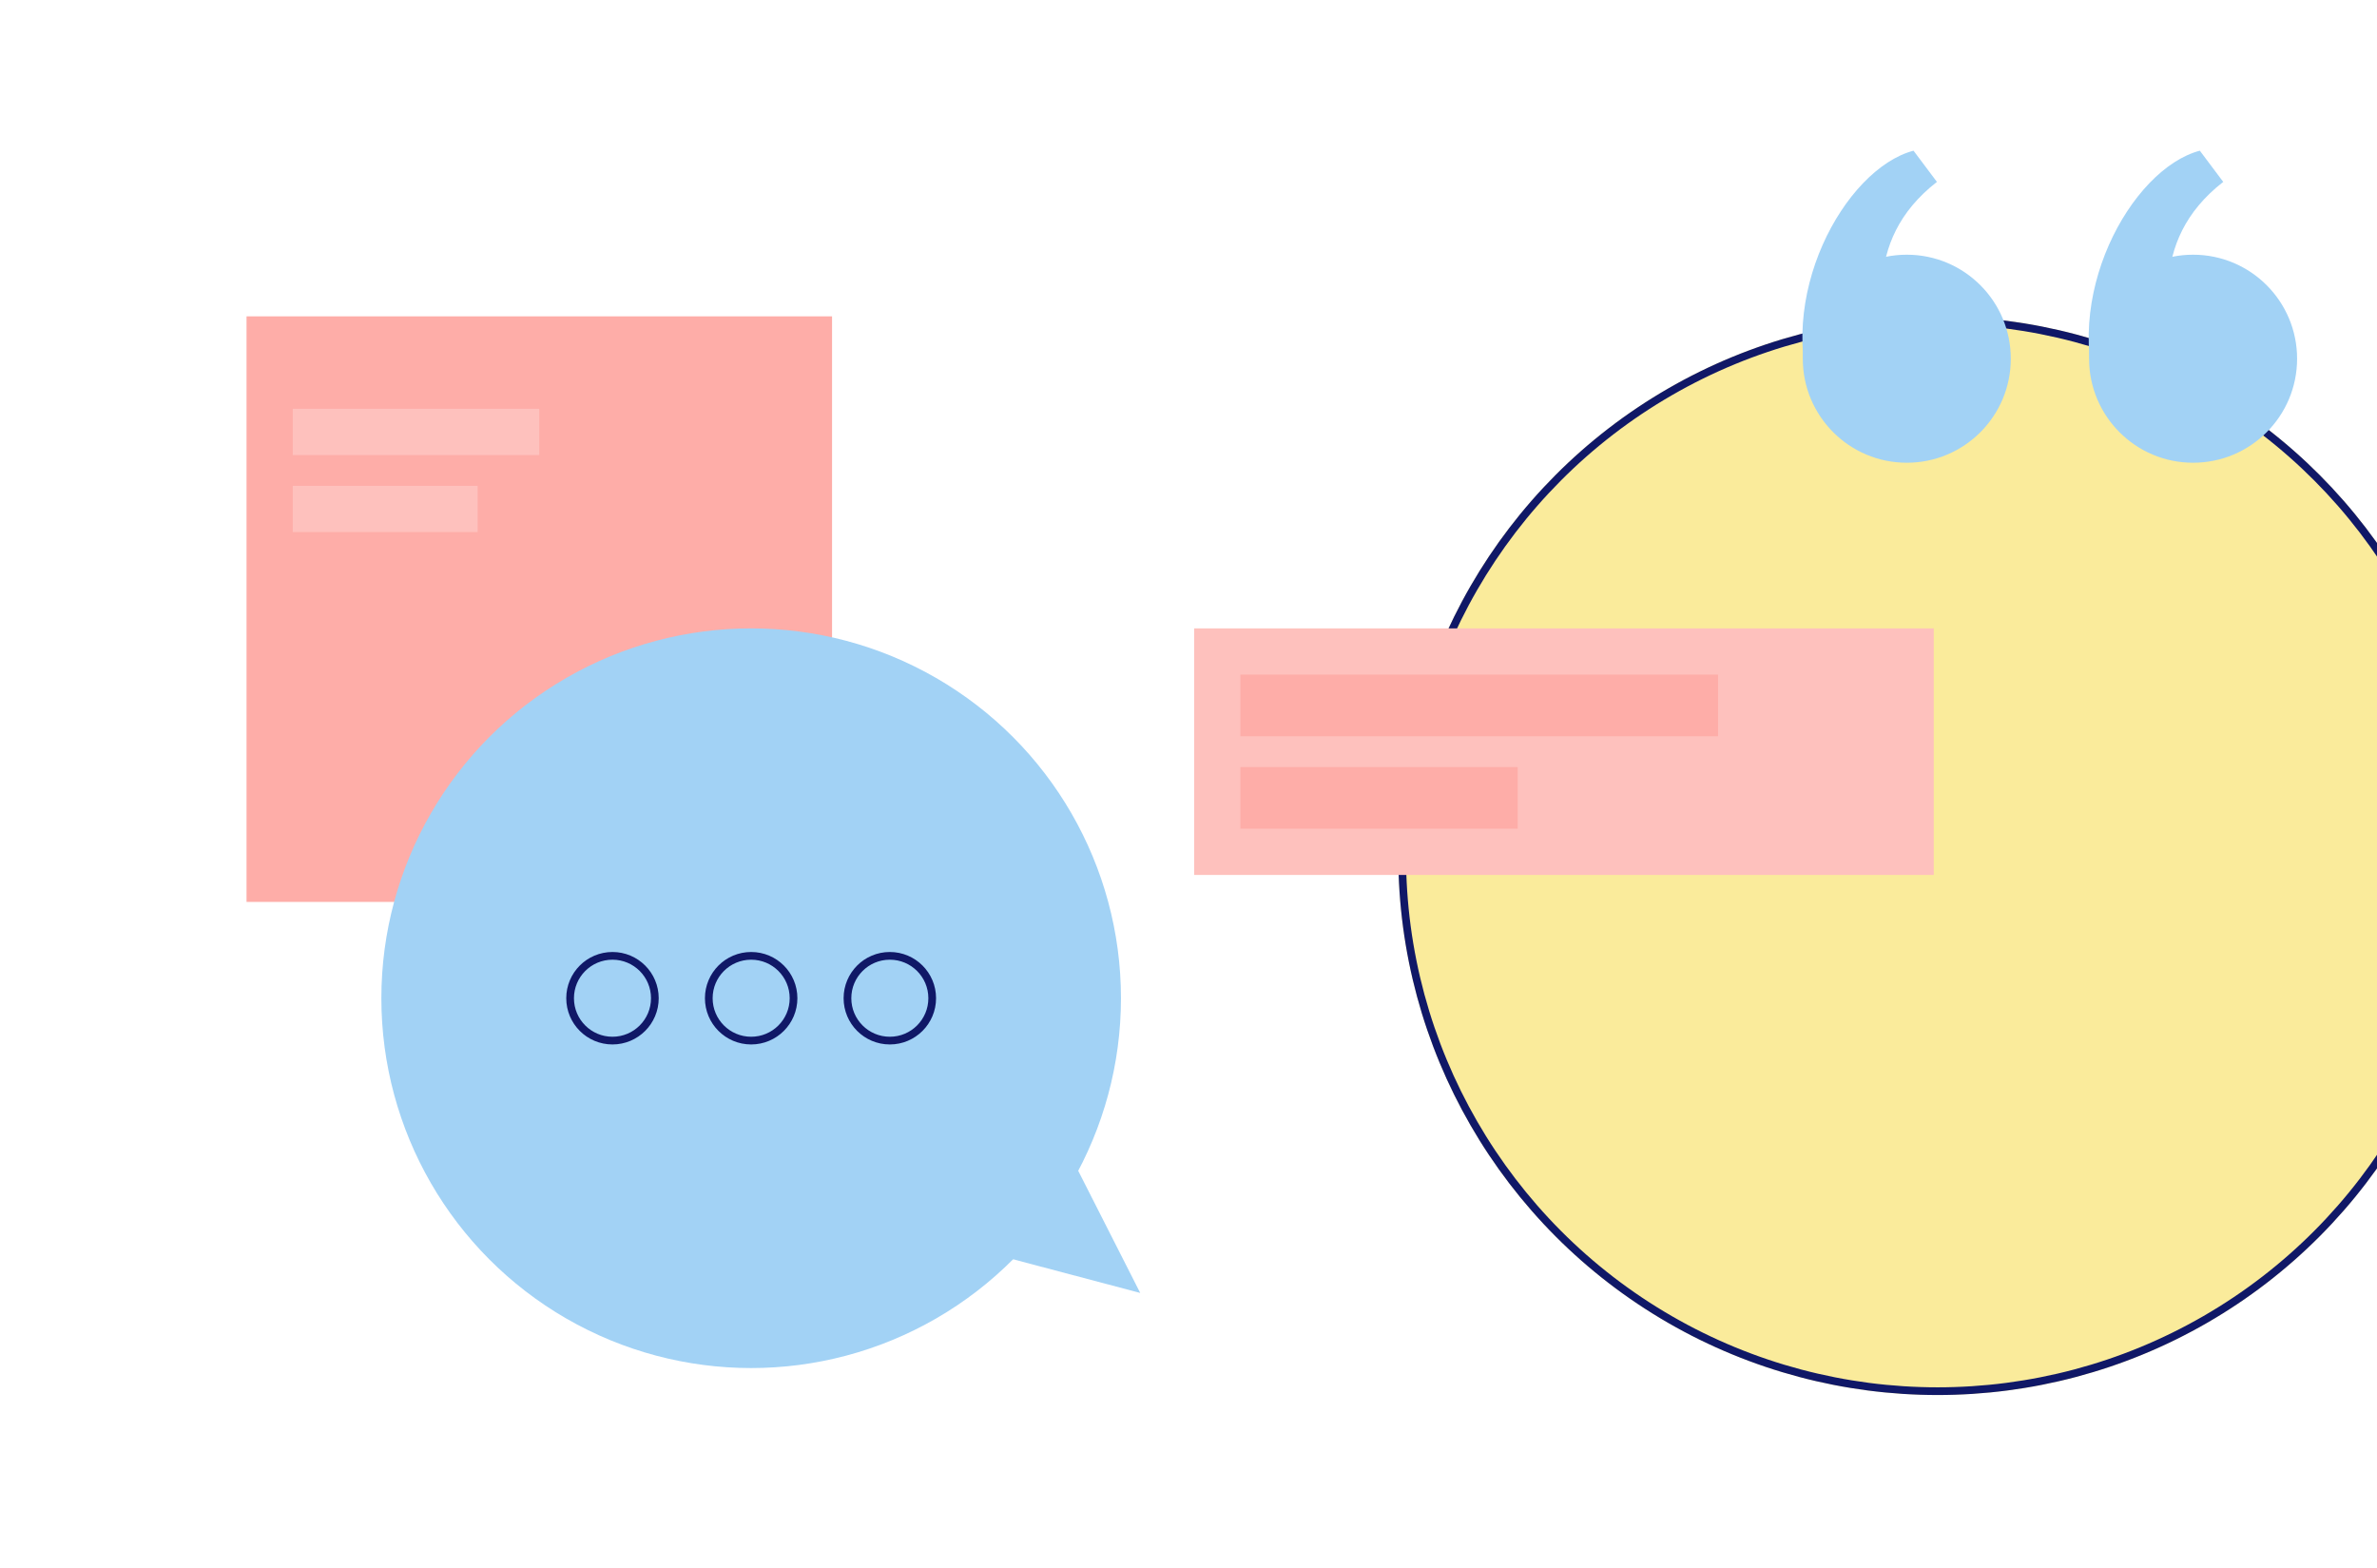 <svg width="473" height="312" viewBox="0 0 473 312" fill="none" xmlns="http://www.w3.org/2000/svg">
<rect width="116.513" height="116.513" transform="translate(49.058 62.944)" fill="#FEADA8"/>
<rect width="49.058" height="9.198" transform="translate(58.256 81.341)" fill="#FEC1BD"/>
<rect width="36.794" height="9.198" transform="translate(58.256 96.672)" fill="#FEC1BD"/>
<circle cx="385.565" cy="170.259" r="107.314" fill="#FAEB9B"/>
<circle cx="385.565" cy="170.259" r="106.548" fill="#FAEB9B" stroke="#101867" stroke-width="1.533"/>
<path d="M385.43 36.192C370.119 48.093 374.22 64.477 377.669 76.033L361.112 80.689C352.833 59.476 367.015 33.605 380.773 29.983L385.43 36.192Z" fill="#A2D2F5"/>
<circle cx="379.433" cy="71.376" r="20.696" fill="#A2D2F5"/>
<path d="M442.402 36.192C427.091 48.093 431.191 64.477 434.641 76.033L418.084 80.689C409.805 59.476 423.986 33.605 437.745 29.983L442.402 36.192Z" fill="#A2D2F5"/>
<circle cx="436.404" cy="71.376" r="20.696" fill="#A2D2F5"/>
<circle cx="149.474" cy="198.62" r="73.587" fill="#A2D2F5"/>
<circle cx="121.878" cy="198.62" r="8.432" stroke="#101867" stroke-width="1.533"/>
<circle cx="149.474" cy="198.62" r="8.432" stroke="#101867" stroke-width="1.533"/>
<circle cx="177.068" cy="198.62" r="8.432" stroke="#101867" stroke-width="1.533"/>
<path d="M226.893 257.26L214.245 232.348L200.831 250.361L226.893 257.26Z" fill="#A2D2F5"/>
<rect width="147.174" height="49.058" transform="translate(237.624 125.033)" fill="#FEC1BD"/>
<rect width="95.05" height="12.264" transform="translate(246.823 134.231)" fill="#FEADA8"/>
<rect width="55.19" height="12.264" transform="translate(246.823 152.629)" fill="#FEADA8"/>
</svg>
